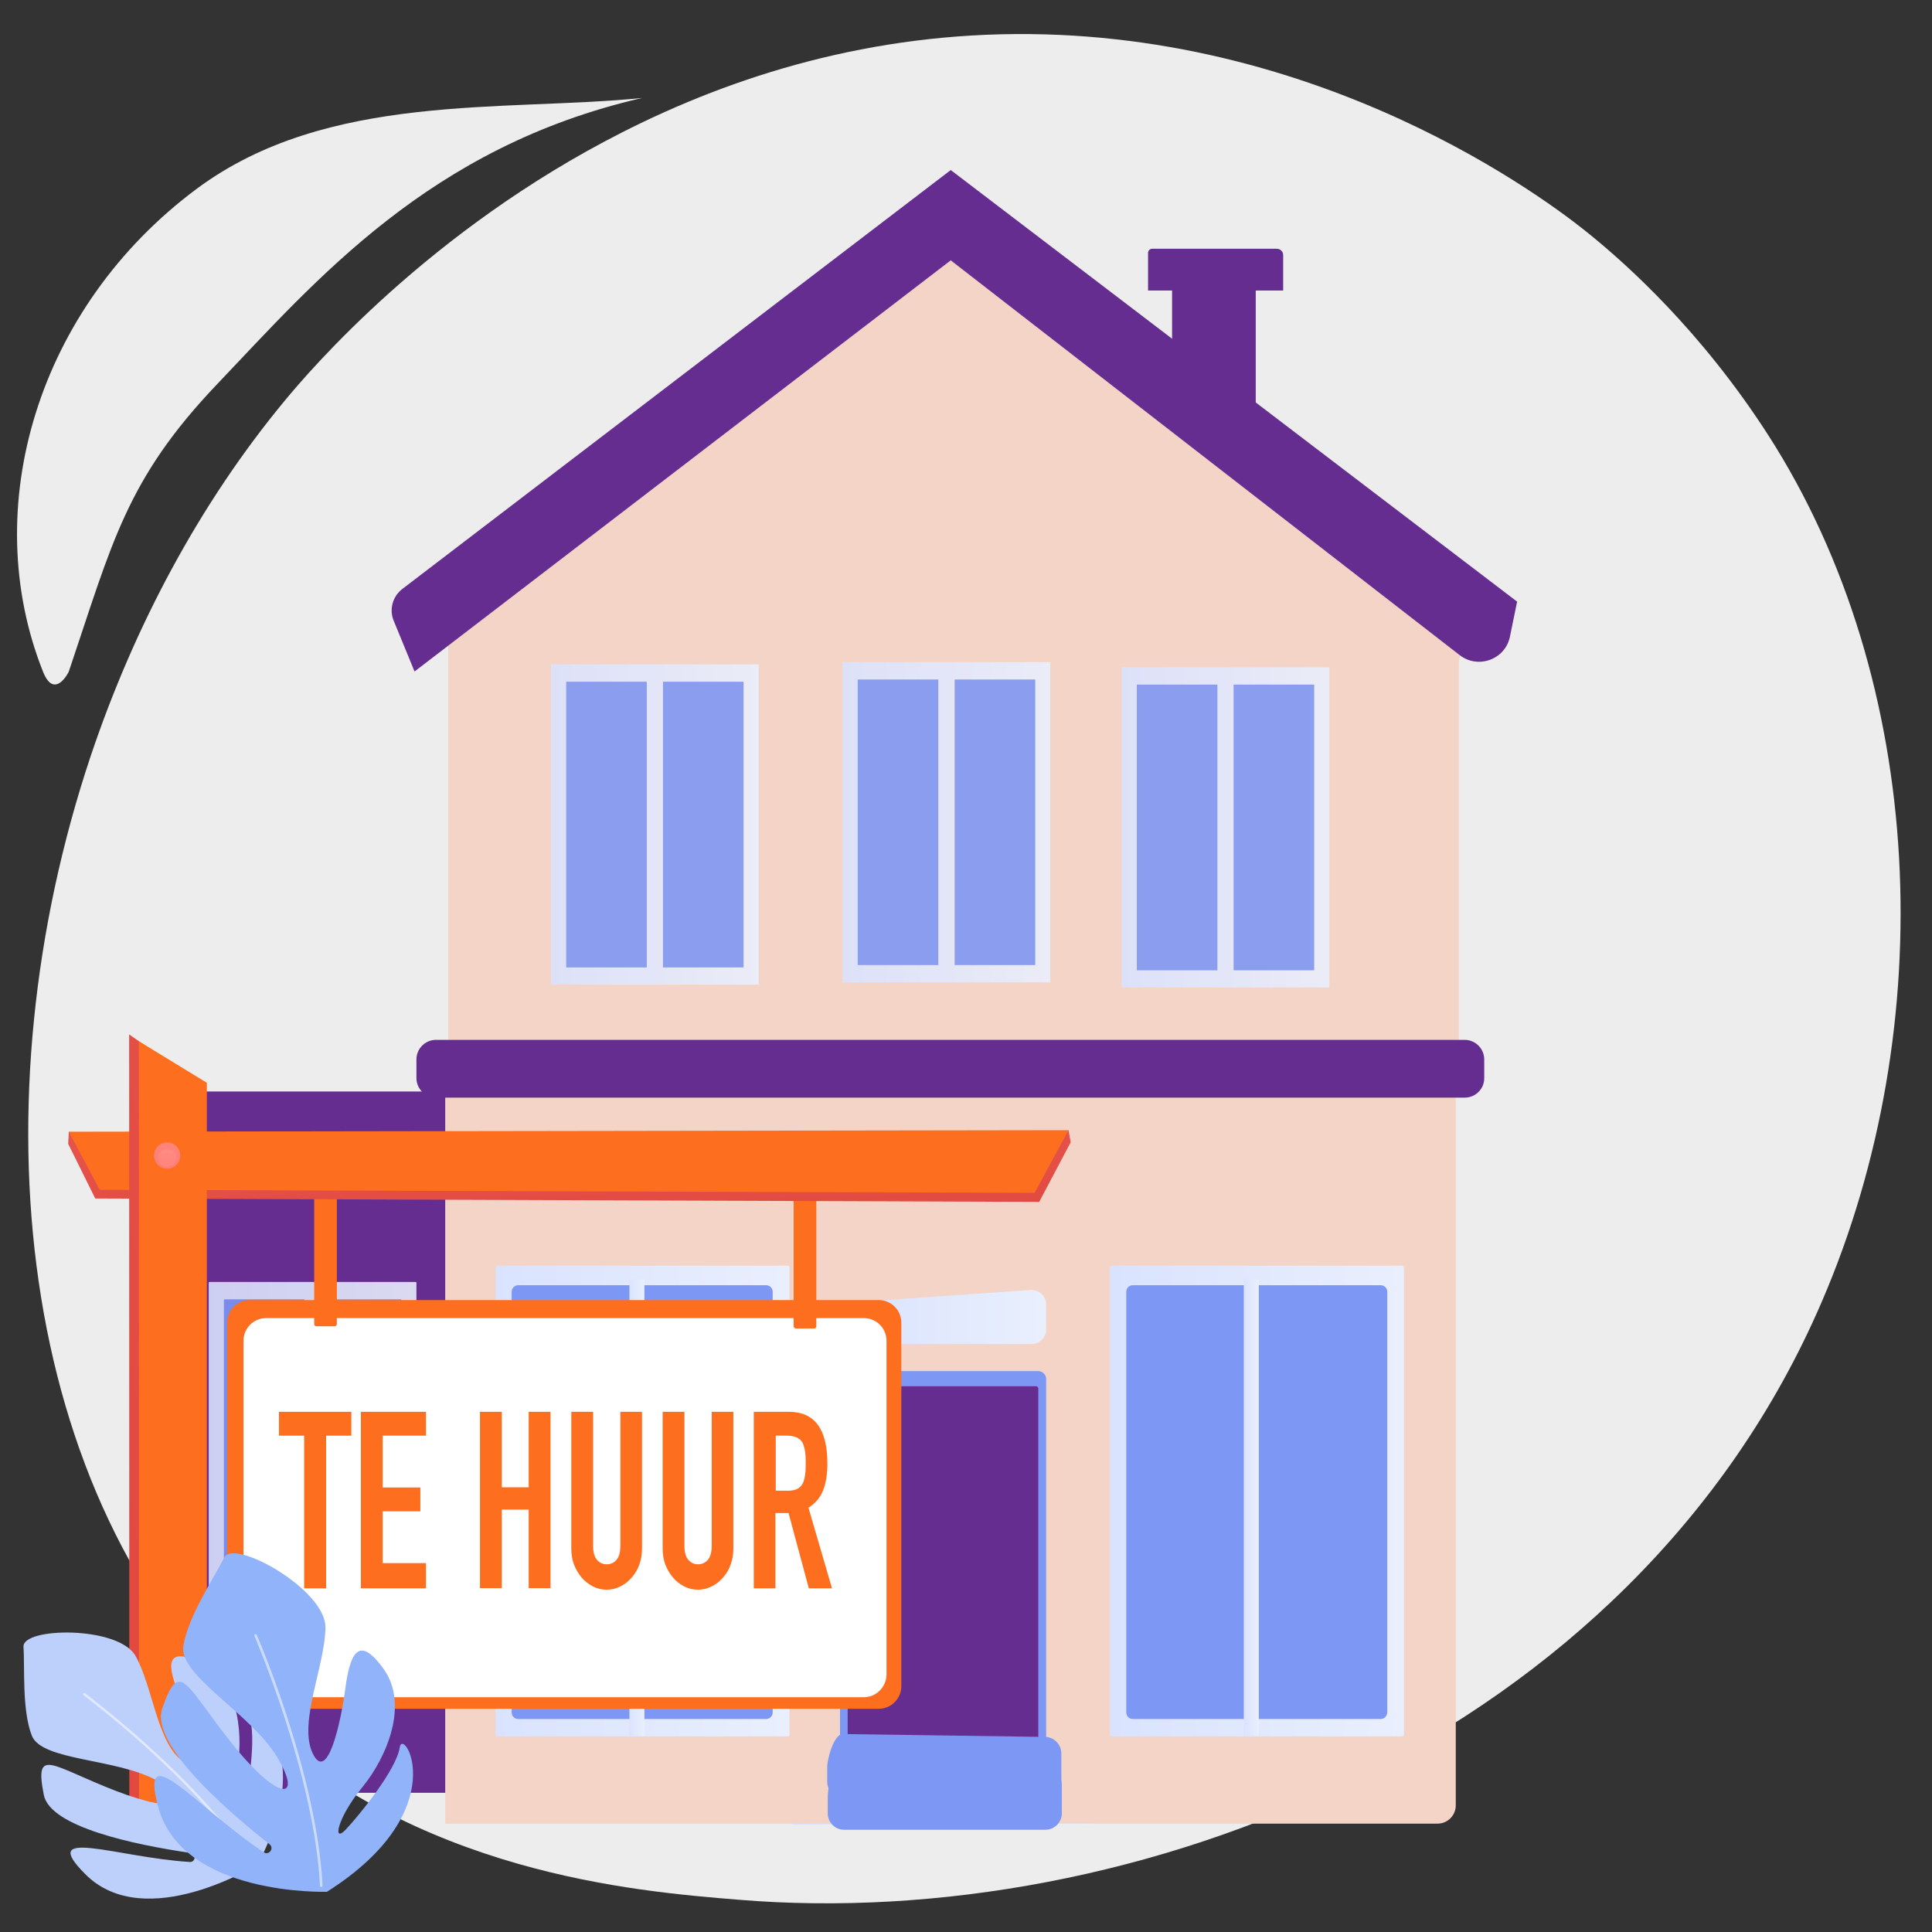 <svg xmlns="http://www.w3.org/2000/svg" xmlns:xlink="http://www.w3.org/1999/xlink" id="Illustration" x="0px" y="0px" viewBox="0 0 113.39 113.39" style="enable-background:new 0 0 113.39 113.39;" xml:space="preserve"><rect x="0" y="0" width="113.39" height="113.39" fill="#333333" stroke="none"/><style type="text/css">	.st0{fill:#EDEDED;}	.st1{fill:#662D91;}	.st2{opacity:0.89;}	.st3{fill:url(#SVGID_1_);}	.st4{fill:#7D97F4;}	.st5{fill:url(#SVGID_00000075879222522587368390000018064991787551614853_);}	.st6{fill:#F4D4C6;}	.st7{fill:url(#SVGID_00000026125046123952800540000015204762735778661311_);}	.st8{fill:url(#SVGID_00000090976827964679265600000014541466300450982791_);}	.st9{fill:url(#SVGID_00000168824690884725807060000007744833157072404131_);}	.st10{fill:url(#SVGID_00000029020233006551843550000001736188728414965936_);}	.st11{fill:url(#SVGID_00000114072235695770544250000017617642323142035586_);}	.st12{fill:url(#SVGID_00000170967232779040912930000010748911919072914618_);}	.st13{fill:url(#SVGID_00000119093269503025527110000005498053214809479079_);}	.st14{fill:url(#SVGID_00000137850252725152362990000012488460721470249859_);}	.st15{fill:#FD6E1F;}	.st16{fill:#FFFFFF;}	.st17{fill:url(#SVGID_00000035491744031544752590000013602770771975632801_);}	.st18{fill:url(#SVGID_00000065766999803873740690000017846701925840997508_);}	.st19{fill:url(#SVGID_00000084496798788581929430000018446165629345140864_);}	.st20{fill:url(#SVGID_00000049929472638429793160000006350537678477977516_);}	.st21{fill:#BDD0FB;}	.st22{opacity:0.53;fill:#FFFFFF;}	.st23{fill:#91B3FA;}</style><path class="st0" d="M37.69,5.75c-8.1,0.82-18.46-0.37-26.13,5.32C2.18,18.04-1.29,29.82,2.52,39.41c0.66,1.67,1.49,0.09,1.52,0 c2.55-7.55,3.36-11.26,8.71-16.87C18.52,16.49,25.19,8.62,37.69,5.75z"></path><path class="st0" d="M103.78,25.54c-3.96-6.16-8.35-10.04-10.34-11.67C91.87,12.57,78.91,2.19,60.44,2 C51.16,1.91,43.1,4.42,36.51,7.77C25.18,13.52,18.18,21.74,16.7,23.53c-4.99,6.03-8.82,13.23-11.38,20.85 c-6.73,20.14-4.49,43.33,9.26,56.27c9.88,9.29,22.53,10.34,28.81,10.85c23.02,1.9,52.41-9.23,63.54-35.12 C113.9,60.21,113.08,40.01,103.78,25.54z"></path><g>	<g>		<rect x="7.73" y="64.06" class="st1" width="21.34" height="41.16"></rect>		<g class="st2">			<linearGradient id="SVGID_1_" gradientUnits="userSpaceOnUse" x1="12.241" y1="84.637" x2="24.438" y2="84.637">				<stop offset="0" style="stop-color:#DAE3FE"></stop>				<stop offset="1" style="stop-color:#E9EFFD"></stop>			</linearGradient>			<path class="st3" d="M12.29,94.04h12.11c0.02,0,0.04-0.02,0.04-0.04V75.28c0-0.02-0.02-0.04-0.04-0.04H12.29    c-0.02,0-0.04,0.02-0.04,0.04v18.71C12.24,94.02,12.26,94.04,12.29,94.04z"></path>			<g>				<path class="st4" d="M13.16,93.02h4.69c0.01,0,0.02-0.01,0.02-0.02V76.28c0-0.01-0.01-0.02-0.02-0.02h-4.69     c-0.01,0-0.02,0.01-0.02,0.02V93C13.13,93.01,13.14,93.02,13.16,93.02z"></path>				<path class="st4" d="M18.84,93.02h4.69c0.01,0,0.02-0.01,0.02-0.02V76.28c0-0.01-0.01-0.02-0.02-0.02h-4.69     c-0.01,0-0.02,0.01-0.02,0.02V93C18.81,93.01,18.82,93.02,18.84,93.02z"></path>			</g>		</g>	</g>			<linearGradient id="SVGID_00000134961053005538568520000000851789369912614803_" gradientUnits="userSpaceOnUse" x1="46.483" y1="105.582" x2="64.216" y2="105.582">		<stop offset="0" style="stop-color:#DAE3FE"></stop>		<stop offset="1" style="stop-color:#E9EFFD"></stop>	</linearGradient>	<path style="fill:url(#SVGID_00000134961053005538568520000000851789369912614803_);" d="M64.22,107.09H46.48v-2.88  c0-0.07,0.06-0.13,0.13-0.13h17.48c0.07,0,0.13,0.06,0.13,0.13V107.09z"></path>	<g>		<path class="st6" d="M26.13,61.56v45.47h58.24c0.59,0,1.07-0.48,1.07-1.07v-44.4H26.13z"></path>		<path class="st4" d="M61.4,104.08H49.3V80.94c0-0.26,0.21-0.47,0.47-0.47h11.16c0.26,0,0.47,0.21,0.47,0.47V104.08z"></path>		<path class="st1" d="M60.95,103.19H49.75V81.5c0-0.08,0.06-0.14,0.14-0.14H60.8c0.08,0,0.14,0.06,0.14,0.14V103.19z"></path>					<linearGradient id="SVGID_00000039129237747802662740000015424620223286894245_" gradientUnits="userSpaceOnUse" x1="49.298" y1="77.288" x2="61.402" y2="77.288">			<stop offset="0" style="stop-color:#DAE3FE"></stop>			<stop offset="1" style="stop-color:#E9EFFD"></stop>		</linearGradient>		<path style="fill:url(#SVGID_00000039129237747802662740000015424620223286894245_);" d="M60.55,78.88H50.15   c-0.47,0-0.85-0.38-0.85-0.85v-0.75c0-0.45,0.35-0.82,0.8-0.85l10.39-0.72c0.49-0.03,0.91,0.36,0.91,0.85v1.47   C61.4,78.49,61.02,78.88,60.55,78.88z"></path>		<path class="st4" d="M61.32,105.54h-11.8c-0.54,0-0.97-0.43-0.97-0.97v-0.85c0-0.51,0.39-1.92,0.9-1.95l11.8,0.17   c0.56-0.04,1.04,0.41,1.04,0.97v1.67C62.29,105.11,61.86,105.54,61.32,105.54z"></path>		<path class="st4" d="M61.35,107.39h-11.8c-0.54,0-0.97-0.43-0.97-0.97v-0.85c0-0.51,0.11-1.45,0.62-1.49l12.08-0.3   c0.56-0.04,1.04,0.41,1.04,0.97v1.67C62.32,106.95,61.89,107.39,61.35,107.39z"></path>		<g>							<linearGradient id="SVGID_00000145764191032883748010000016384005345962693041_" gradientUnits="userSpaceOnUse" x1="65.139" y1="88.092" x2="82.407" y2="88.092">				<stop offset="0" style="stop-color:#DAE3FE"></stop>				<stop offset="1" style="stop-color:#E9EFFD"></stop>			</linearGradient>			<path style="fill:url(#SVGID_00000145764191032883748010000016384005345962693041_);" d="M82.28,101.91H65.26    c-0.07,0-0.12-0.06-0.12-0.12V74.4c0-0.07,0.06-0.12,0.12-0.12h17.02c0.07,0,0.12,0.06,0.12,0.12v27.39    C82.41,101.85,82.35,101.91,82.28,101.91z"></path>			<path class="st4" d="M81.03,100.89H66.49c-0.22,0-0.39-0.17-0.39-0.39V75.82c0-0.22,0.17-0.39,0.39-0.39h14.54    c0.22,0,0.39,0.17,0.39,0.39v24.68C81.41,100.72,81.24,100.89,81.03,100.89z"></path>							<linearGradient id="SVGID_00000109719369741603308350000015265181621812689049_" gradientUnits="userSpaceOnUse" x1="73.001" y1="88.497" x2="73.879" y2="88.497">				<stop offset="0" style="stop-color:#DAE3FE"></stop>				<stop offset="1" style="stop-color:#E9EFFD"></stop>			</linearGradient>							<rect x="73" y="75.08" style="fill:url(#SVGID_00000109719369741603308350000015265181621812689049_);" width="0.88" height="26.83"></rect>		</g>		<g>							<linearGradient id="SVGID_00000064345702738887642480000003377921890571850653_" gradientUnits="userSpaceOnUse" x1="29.075" y1="88.092" x2="46.343" y2="88.092">				<stop offset="0" style="stop-color:#DAE3FE"></stop>				<stop offset="1" style="stop-color:#E9EFFD"></stop>			</linearGradient>			<path style="fill:url(#SVGID_00000064345702738887642480000003377921890571850653_);" d="M46.22,101.91H29.2    c-0.07,0-0.12-0.06-0.12-0.12V74.4c0-0.07,0.06-0.12,0.12-0.12h17.02c0.07,0,0.12,0.06,0.12,0.12v27.39    C46.34,101.85,46.29,101.91,46.22,101.91z"></path>			<path class="st4" d="M44.96,100.89H30.42c-0.22,0-0.39-0.17-0.39-0.39V75.82c0-0.22,0.17-0.39,0.39-0.39h14.54    c0.22,0,0.39,0.17,0.39,0.39v24.68C45.35,100.72,45.18,100.89,44.96,100.89z"></path>							<linearGradient id="SVGID_00000070808441374349823270000012004784871802941077_" gradientUnits="userSpaceOnUse" x1="36.937" y1="88.497" x2="37.815" y2="88.497">				<stop offset="0" style="stop-color:#DAE3FE"></stop>				<stop offset="1" style="stop-color:#E9EFFD"></stop>			</linearGradient>							<rect x="36.94" y="75.08" style="fill:url(#SVGID_00000070808441374349823270000012004784871802941077_);" width="0.88" height="26.83"></rect>		</g>		<g>			<polygon class="st6" points="86.13,36.13 85.62,35.75 85.62,35.22 84.92,35.22 55.78,13.19 26.31,35.22 26.31,61.56 85.62,61.56     85.62,38.85    "></polygon>			<g>				<rect x="68.79" y="15.75" class="st1" width="4.91" height="7.99"></rect>				<path class="st1" d="M75.31,17.05h-7.93v-2.21c0-0.13,0.11-0.24,0.24-0.24h7.32c0.2,0,0.37,0.16,0.37,0.37V17.05z"></path>				<path class="st1" d="M24.33,39.41L55.8,15.28l29.87,23.17c1.09,0.84,2.68,0.25,2.95-1.09l0.42-2.05L55.8,9.98L23.62,34.56     c-0.58,0.44-0.79,1.21-0.51,1.88L24.33,39.41z"></path>			</g>			<g class="st2">									<linearGradient id="SVGID_00000038409302098895608460000004726612116075140795_" gradientUnits="userSpaceOnUse" x1="49.449" y1="48.258" x2="61.646" y2="48.258">					<stop offset="0" style="stop-color:#DAE3FE"></stop>					<stop offset="1" style="stop-color:#E9EFFD"></stop>				</linearGradient>				<path style="fill:url(#SVGID_00000038409302098895608460000004726612116075140795_);" d="M49.49,57.66H61.6     c0.02,0,0.04-0.02,0.04-0.04V38.9c0-0.02-0.02-0.04-0.04-0.04H49.49c-0.02,0-0.04,0.02-0.04,0.04v18.71     C49.45,57.64,49.47,57.66,49.49,57.66z"></path>				<g>					<path class="st4" d="M50.36,56.64h4.69c0.01,0,0.02-0.01,0.02-0.02V39.9c0-0.01-0.01-0.02-0.02-0.02h-4.69      c-0.01,0-0.02,0.01-0.02,0.02v16.72C50.34,56.63,50.35,56.64,50.36,56.64z"></path>					<path class="st4" d="M56.05,56.64h4.69c0.01,0,0.02-0.01,0.02-0.02V39.9c0-0.01-0.01-0.02-0.02-0.02h-4.69      c-0.01,0-0.02,0.01-0.02,0.02v16.72C56.02,56.63,56.03,56.64,56.05,56.64z"></path>				</g>			</g>			<g class="st2">									<linearGradient id="SVGID_00000139999639226148899110000012512401561743539125_" gradientUnits="userSpaceOnUse" x1="32.332" y1="48.391" x2="44.529" y2="48.391">					<stop offset="0" style="stop-color:#DAE3FE"></stop>					<stop offset="1" style="stop-color:#E9EFFD"></stop>				</linearGradient>				<path style="fill:url(#SVGID_00000139999639226148899110000012512401561743539125_);" d="M32.38,57.79h12.11     c0.02,0,0.04-0.02,0.04-0.04V39.03c0-0.02-0.02-0.04-0.04-0.04H32.38c-0.02,0-0.04,0.02-0.04,0.04v18.71     C32.33,57.77,32.35,57.79,32.38,57.79z"></path>				<g>					<path class="st4" d="M33.25,56.78h4.69c0.01,0,0.02-0.01,0.02-0.02V40.03c0-0.01-0.01-0.02-0.02-0.02h-4.69      c-0.01,0-0.02,0.01-0.02,0.02v16.72C33.22,56.77,33.23,56.78,33.25,56.78z"></path>					<path class="st4" d="M38.93,56.78h4.69c0.01,0,0.02-0.01,0.02-0.02V40.03c0-0.01-0.01-0.02-0.02-0.02h-4.69      c-0.01,0-0.02,0.01-0.02,0.02v16.72C38.9,56.77,38.92,56.78,38.93,56.78z"></path>				</g>			</g>			<g class="st2">									<linearGradient id="SVGID_00000132049956674207096180000005088841005973222576_" gradientUnits="userSpaceOnUse" x1="65.824" y1="48.561" x2="78.02" y2="48.561">					<stop offset="0" style="stop-color:#DAE3FE"></stop>					<stop offset="1" style="stop-color:#E9EFFD"></stop>				</linearGradient>				<path style="fill:url(#SVGID_00000132049956674207096180000005088841005973222576_);" d="M65.87,57.96h12.11     c0.02,0,0.04-0.02,0.04-0.04V39.2c0-0.02-0.02-0.04-0.04-0.04H65.87c-0.02,0-0.04,0.02-0.04,0.04v18.71     C65.82,57.94,65.84,57.96,65.87,57.96z"></path>				<g>					<path class="st4" d="M66.74,56.95h4.69c0.01,0,0.02-0.01,0.02-0.02V40.2c0-0.01-0.01-0.02-0.02-0.02h-4.69      c-0.01,0-0.02,0.01-0.02,0.02v16.72C66.71,56.94,66.72,56.95,66.74,56.95z"></path>					<path class="st4" d="M72.42,56.95h4.69c0.01,0,0.02-0.01,0.02-0.02V40.2c0-0.01-0.01-0.02-0.02-0.02h-4.69      c-0.01,0-0.02,0.01-0.02,0.02v16.72C72.4,56.94,72.41,56.95,72.42,56.95z"></path>				</g>			</g>		</g>		<path class="st1" d="M85.97,64.42H25.59c-0.64,0-1.15-0.52-1.15-1.15v-1.09c0-0.64,0.52-1.15,1.15-1.15h60.37   c0.64,0,1.15,0.52,1.15,1.15l0,1.09C87.12,63.9,86.6,64.42,85.97,64.42z"></path>	</g></g><path class="st15" d="M51.57,100.29H14.66c-0.73,0-1.33-0.59-1.33-1.33V77.63c0-0.73,0.59-1.33,1.33-1.33h36.91 c0.73,0,1.33,0.59,1.33,1.33v21.33C52.9,99.69,52.31,100.29,51.57,100.29z"></path><path class="st16" d="M50.7,99.61H15.62c-0.73,0-1.33-0.59-1.33-1.33V78.69c0-0.73,0.59-1.33,1.33-1.33H50.7 c0.73,0,1.33,0.59,1.33,1.33v19.59C52.02,99.01,51.43,99.61,50.7,99.61z"></path><path class="st15" d="M47.78,77.97h-1.07c-0.07,0-0.13-0.06-0.13-0.13V69.6c0-0.07,0.06-0.13,0.13-0.13h1.07 c0.07,0,0.13,0.06,0.13,0.13v8.24C47.91,77.91,47.85,77.97,47.78,77.97z"></path><path class="st15" d="M19.64,77.84h-1.07c-0.07,0-0.13-0.06-0.13-0.13v-8.24c0-0.07,0.06-0.13,0.13-0.13h1.07 c0.07,0,0.13,0.06,0.13,0.13v8.24C19.77,77.78,19.71,77.84,19.64,77.84z"></path><g>			<linearGradient id="SVGID_00000043434475616421258930000017847721240483847850_" gradientUnits="userSpaceOnUse" x1="33.599" y1="73.087" x2="33.201" y2="59.768">		<stop offset="0" style="stop-color:#E1473D"></stop>		<stop offset="1" style="stop-color:#E9605A"></stop>	</linearGradient>	<polygon style="fill:url(#SVGID_00000043434475616421258930000017847721240483847850_);" points="62.71,66.33 60.99,68.99   60.99,67.17 5.54,67.13 4.04,66.42 4,67.13 5.59,70.34 60.99,70.54 62.84,67.04  "></polygon>	<polygon class="st15" points="60.72,70.01 5.85,69.83 4.04,66.42 62.71,66.33  "></polygon></g><g>			<linearGradient id="SVGID_00000051366071742982473200000007514696722660769698_" gradientUnits="userSpaceOnUse" x1="2.05" y1="85.503" x2="37.535" y2="79.131">		<stop offset="0" style="stop-color:#E1473D"></stop>		<stop offset="1" style="stop-color:#E9605A"></stop>	</linearGradient>	<polygon style="fill:url(#SVGID_00000051366071742982473200000007514696722660769698_);" points="11.57,107.59 7.59,107.59   7.58,60.71 11.57,63.5  "></polygon>	<polygon class="st15" points="12.14,107.63 8.16,107.63 8.15,61.11 12.14,63.55  "></polygon></g><g>			<linearGradient id="SVGID_00000145033581029453946360000004339916876664755341_" gradientUnits="userSpaceOnUse" x1="10.193" y1="63.399" x2="9.441" y2="72.159">		<stop offset="0" style="stop-color:#FF928E"></stop>		<stop offset="1" style="stop-color:#FE7062"></stop>	</linearGradient>	<circle style="fill:url(#SVGID_00000145033581029453946360000004339916876664755341_);" cx="9.81" cy="67.82" r="0.77"></circle>			<linearGradient id="SVGID_00000065040670605183089760000015801964918830654643_" gradientUnits="userSpaceOnUse" x1="9.971" y1="66.117" x2="9.456" y2="72.124">		<stop offset="0" style="stop-color:#FF928E"></stop>		<stop offset="1" style="stop-color:#FE7062"></stop>	</linearGradient>	<circle style="fill:url(#SVGID_00000065040670605183089760000015801964918830654643_);" cx="9.81" cy="67.95" r="0.53"></circle></g><g>	<g>		<path class="st21" d="M15.13,109.42c0,0-6.6,4.11-10.12,0.58c-2.84-2.84,1.81-0.99,6.13-0.72c0.34,0.02,0.39-0.48,0.05-0.53   c-3.3-0.48-8.25-1.52-8.62-3.41c-0.56-2.86,0.44-1.7,4.21-0.24c3.77,1.46,4.78,0.72,2.43-0.6c-2.36-1.31-6.75-1.14-7.34-2.63   s-0.41-4.07-0.49-5.22c-0.08-1.15,5.56-1.24,6.57,0.53c1.01,1.77,1.28,5.16,2.79,6.19c1.51,1.03,0.48-2.19-0.22-3.9   c-0.71-1.71-0.85-2.88,1.26-1.91c2.11,0.96,2.51,3.99,2.17,6.06c-0.34,2.08,0.12,3.42,0.37,2.42c0.25-1,0.75-4.16,0.31-5.27   C14.19,99.65,18.91,102.2,15.13,109.42z"></path>		<path class="st22" d="M14.71,109.36c-0.02,0-0.05-0.01-0.06-0.03c-3.24-5-9.69-9.79-9.75-9.84c-0.03-0.02-0.04-0.07-0.01-0.1   c0.02-0.03,0.07-0.04,0.1-0.01c0.06,0.05,6.53,4.86,9.79,9.88c0.02,0.03,0.01,0.07-0.02,0.09   C14.73,109.35,14.72,109.36,14.71,109.36z"></path>	</g>	<g>		<path class="st23" d="M19.19,111.03c0,0-8.5,0.28-9.91-5c-1.13-4.24,2.26,0.06,6.2,2.68c0.31,0.21,0.63-0.24,0.34-0.47   c-2.86-2.26-6.98-5.95-6.3-7.96c1.04-3.02,1.35-1.37,4.12,2.08c2.77,3.45,4.14,3.3,2.63,0.77c-1.51-2.54-5.77-4.78-5.51-6.51   c0.26-1.73,1.84-4.08,2.4-5.21c0.56-1.13,5.95,1.87,5.94,4.1c-0.01,2.23-1.61,5.59-0.75,7.39c0.86,1.8,1.66-1.81,1.92-3.82   c0.27-2.01,0.77-3.19,2.25-1.12c1.48,2.07,0.2,5.15-1.26,6.94c-1.46,1.78-1.76,3.31-0.98,2.49c0.78-0.82,2.99-3.53,3.18-4.83   C23.65,101.25,26.73,106.25,19.19,111.03z"></path>		<path class="st22" d="M18.82,110.74c-0.02-0.01-0.04-0.04-0.04-0.06c-0.33-6.51-3.82-14.59-3.85-14.67c-0.02-0.04,0-0.08,0.04-0.1   c0.04-0.02,0.08,0,0.1,0.04c0.04,0.08,3.53,8.18,3.86,14.72c0,0.04-0.03,0.08-0.07,0.08C18.84,110.75,18.83,110.74,18.82,110.74z"></path>	</g></g><g>	<path class="st15" d="M17.85,93.22v-8.96h-1.48v-1.4h4.25v1.4h-1.48v8.96H17.85z"></path>	<path class="st15" d="M21.18,93.22V82.86h3.82v1.4h-2.54v3.04h2.21v1.4h-2.21v3.04h2.54v1.48H21.18z"></path>	<path class="st15" d="M28.17,93.22V82.86h1.28v4.43h1.58v-4.43h1.28v10.35h-1.28v-4.61h-1.58v4.61H28.17z"></path>	<path class="st15" d="M37.68,82.86v8.03c0,0.34-0.05,0.65-0.16,0.94c-0.1,0.29-0.25,0.54-0.45,0.76c-0.19,0.22-0.41,0.4-0.67,0.52  c-0.25,0.13-0.52,0.19-0.8,0.19s-0.55-0.06-0.8-0.19c-0.25-0.13-0.47-0.3-0.66-0.52c-0.19-0.22-0.34-0.48-0.45-0.76  c-0.11-0.29-0.16-0.6-0.16-0.94v-8.03h1.28v7.88c0,0.37,0.08,0.64,0.23,0.81c0.15,0.17,0.34,0.26,0.57,0.26  c0.23,0,0.42-0.09,0.57-0.26c0.15-0.17,0.23-0.45,0.23-0.81v-7.88H37.68z"></path>	<path class="st15" d="M43.04,82.86v8.03c0,0.34-0.05,0.65-0.16,0.94c-0.1,0.29-0.25,0.54-0.45,0.76c-0.19,0.22-0.41,0.4-0.67,0.52  c-0.25,0.13-0.52,0.19-0.8,0.19s-0.55-0.06-0.8-0.19c-0.25-0.13-0.47-0.3-0.66-0.52c-0.19-0.22-0.34-0.48-0.45-0.76  c-0.11-0.29-0.16-0.6-0.16-0.94v-8.03h1.28v7.88c0,0.37,0.08,0.64,0.23,0.81c0.15,0.17,0.34,0.26,0.57,0.26  c0.23,0,0.42-0.09,0.57-0.26c0.15-0.17,0.23-0.45,0.23-0.81v-7.88H43.04z"></path>	<path class="st15" d="M44.24,93.22V82.86h2.06c1.51,0,2.26,1.01,2.26,3.04c0,0.61-0.08,1.13-0.25,1.56  c-0.16,0.43-0.45,0.77-0.86,1.03l1.38,4.73h-1.36l-1.19-4.42h-0.77v4.42H44.24z M45.53,84.26v3.23h0.73c0.23,0,0.41-0.04,0.54-0.11  c0.13-0.07,0.24-0.18,0.31-0.31c0.07-0.14,0.11-0.3,0.14-0.5c0.03-0.2,0.04-0.43,0.04-0.69s-0.01-0.49-0.04-0.69  s-0.08-0.37-0.15-0.52c-0.16-0.27-0.46-0.41-0.91-0.41H45.53z"></path></g></svg>